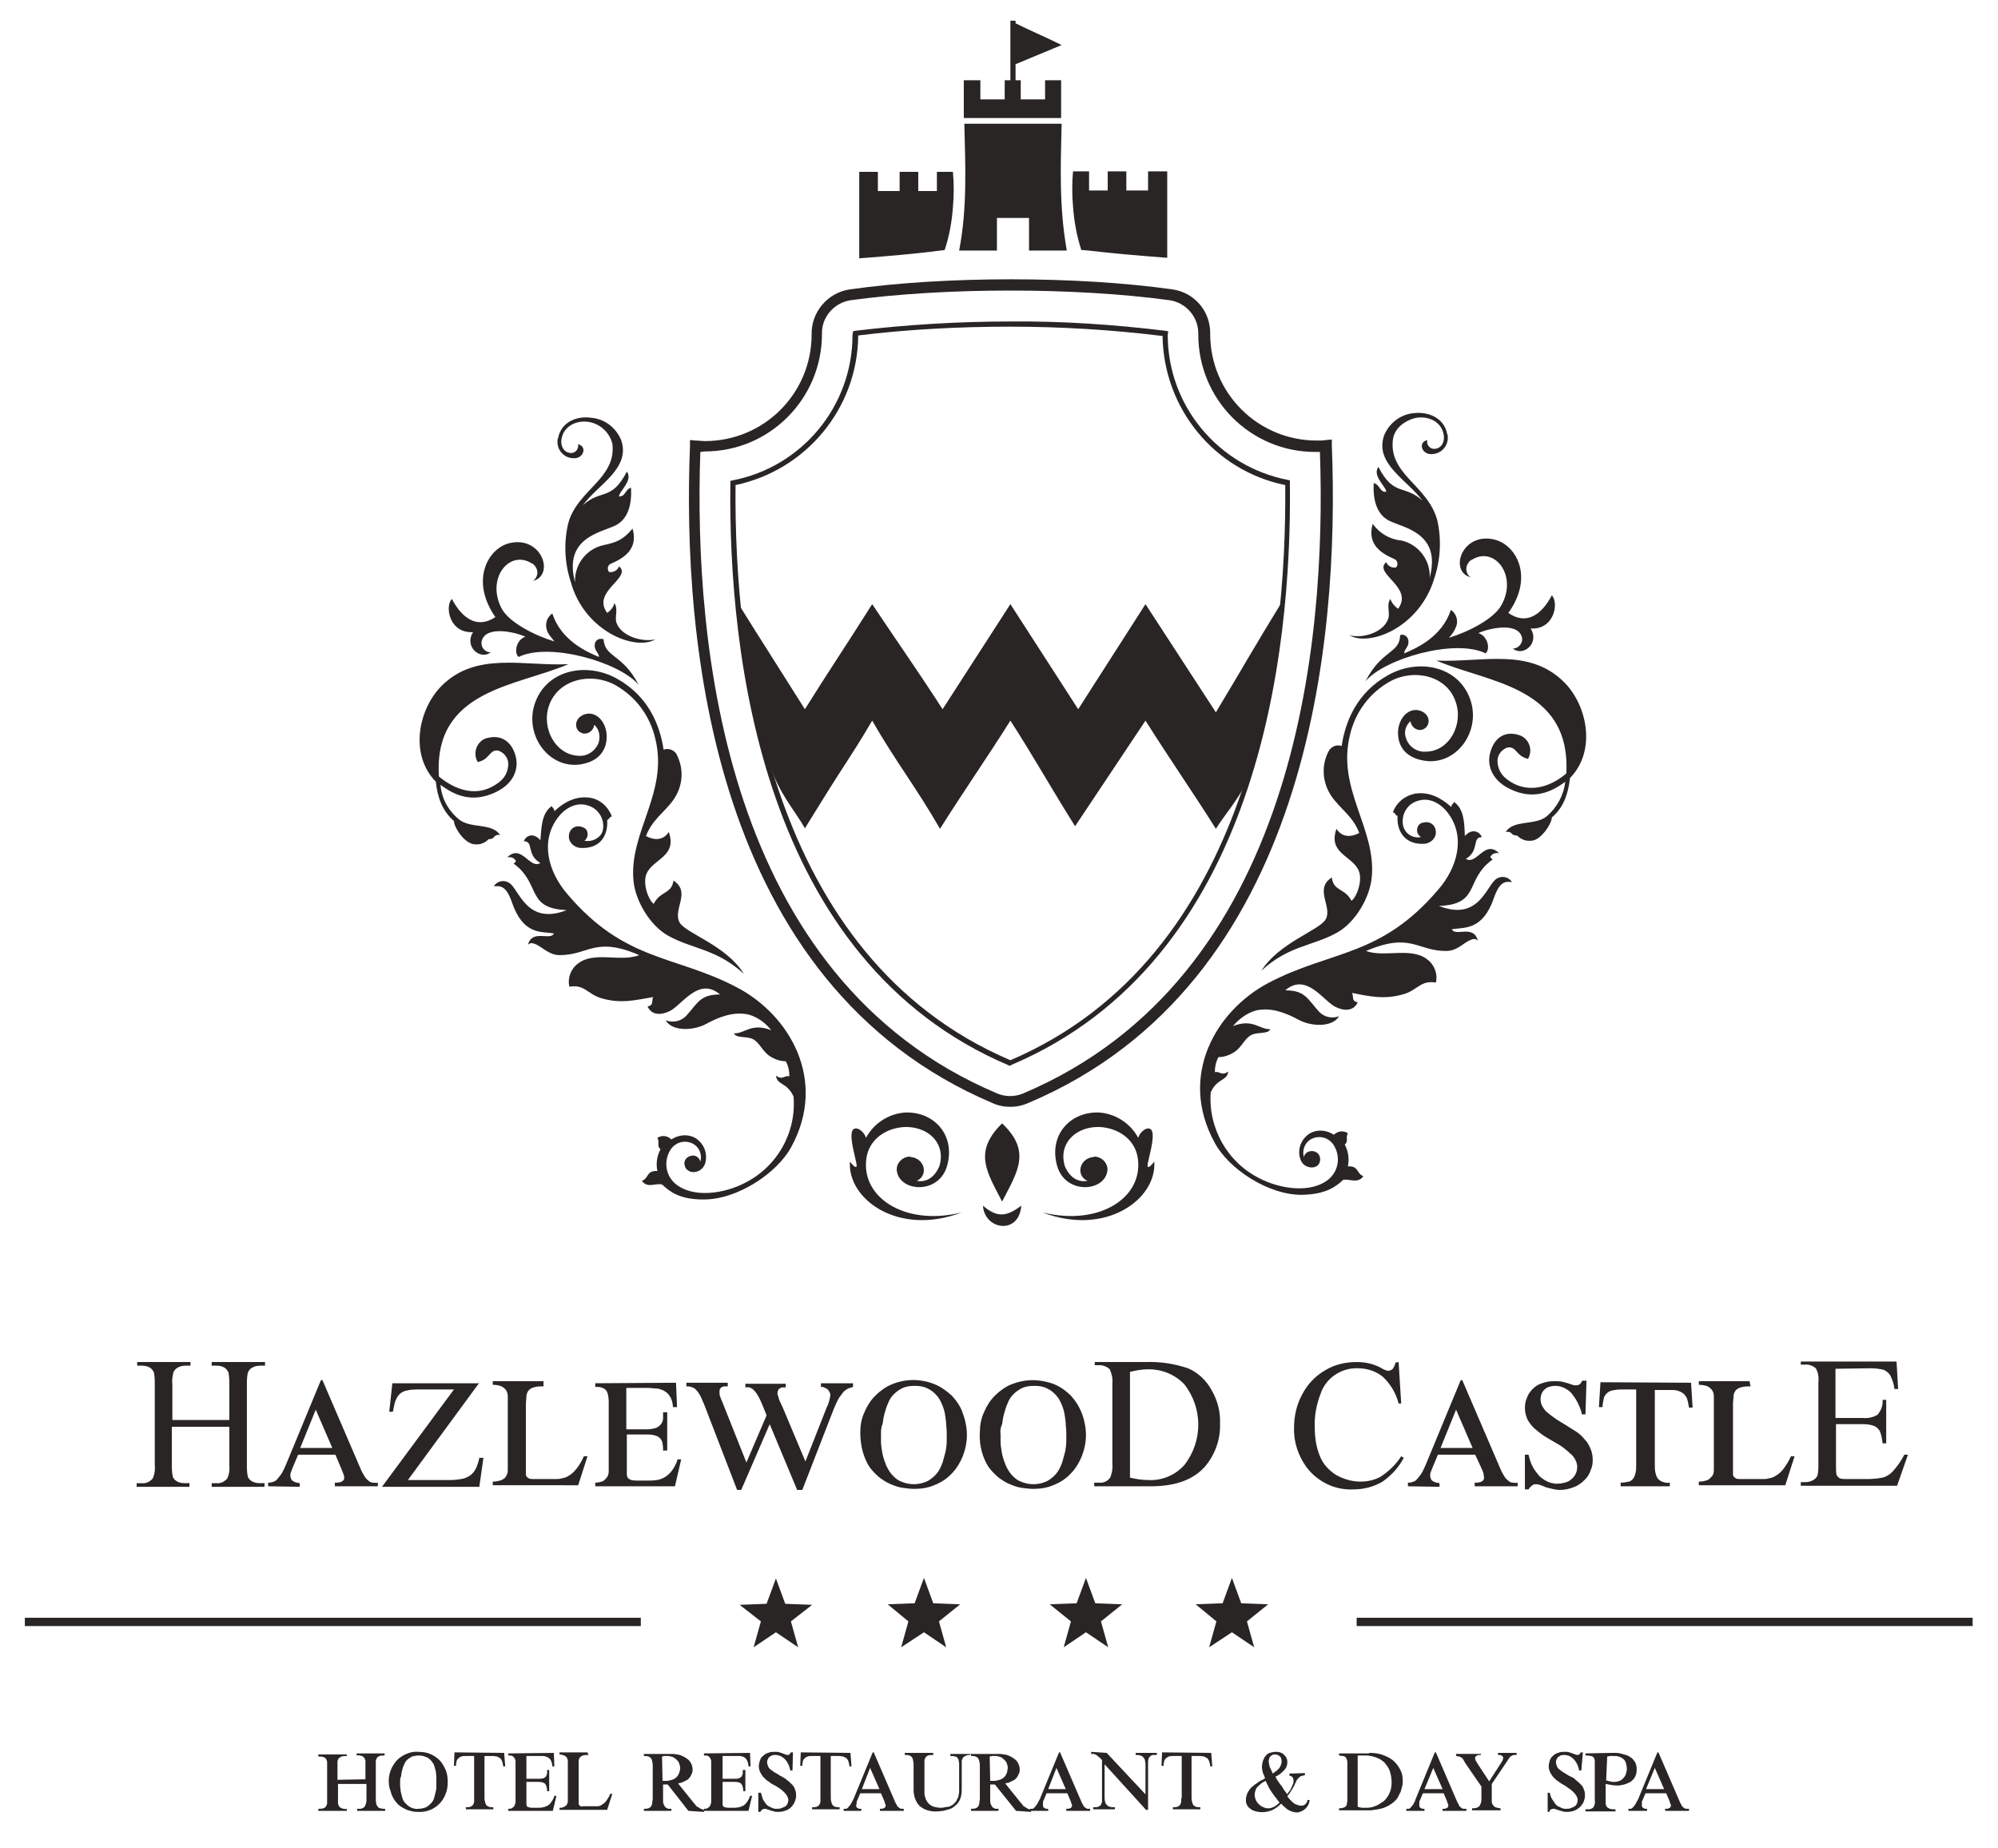 <svg version="1.1" xmlns="http://www.w3.org/2000/svg" x="0" y="0" viewBox="0 0 386 357"
  xml:space="preserve" fill="#292524">
  <path d="M193.6 232.1c3-5.8 5.7-9.7 0-15.1-5.6 5.5-3 9.3 0 15.1m3.7.8c-2.8 2.1-4.6 2.4-7.4 0 .3 4.7 7 5.7 7.4 0m-11.5 1.3c-12.3 4.7-22.1-2.6-21.6-9.8.8 1 1.3 1.3 1.3.8 0-1.3-2.5-8.2.4-7.1.7.4 1.2 1 1.4 1.7 1.5-2.8 4.4-4.7 7.6-4.9 5.5-.2 9.7 4.3 8.1 10.2-1.5 5.6-8.9 5.2-9.7 1.3-.3-1.3.6-2.6 1.9-2.9.3-.1.5-.1.8 0 2.7.3 3.4 3.6 1.1 4.6 3.2.6 4.4-2.9 4.4-2.9 1.2-4-1.7-7.3-6.1-7.5-3.3-.1-7 1.7-7.9 5.4-1.7 7.9 7.1 13.9 18.3 11.1m15.6 0c12.3 4.7 22.1-2.6 21.6-9.8-.8 1-1.3 1.3-1.3.8 0-1.3 2.5-8.2-.4-7.1-.7.4-1.2 1-1.4 1.7-1.5-2.8-4.4-4.7-7.6-4.9-5.5-.2-9.7 4.3-8.1 10.2 1.5 5.6 8.9 5.2 9.7 1.3.3-1.3-.6-2.6-1.9-2.9-.3-.1-.5-.1-.8 0-2.7.3-3.4 3.6-1.1 4.6-3.2.6-4.4-2.9-4.4-2.9-1.2-4 1.7-7.3 6.1-7.5 3.3-.1 7 1.7 7.9 5.4 1.7 7.9-7 13.9-18.3 11.1m-96.6-104.8c-8.9 2.2-18.1 5.3-20.4 13.4-.5 2-.7 4.1-.5 6.1-3.3-5.2-1.1-12.3 3-16 4.8-4.1 10.8-4 17.9-3.5m5-1.1c-10 4.3-26.1 4.9-25 21.7 3 2.5 6.8 3.8 10.2 2 1.9-1 3.1-2.2 3.2-4.4 0-1.2-.8-2.2-1.9-2.6-1.8-.3-1.6 1.7-4 2.2-.9-1.5-.4-3.4 1-4.3.2-.1.5-.3.7-.3 3.1-.9 5.1 1 5.7 3.8.5 2.6-.8 5.2-4.1 6.7-4.4 2-7.7.6-10.5-1.5.2 2.6 1.5 5 3.6 6.7 2.2 1.8 6.4.6 7.9 3-1.4-.2-.8.8-2.2.8-.7.7-1.6 1.1-2.6 1-2 0-4.1-3.3-4.1-4.5-2.3-2-3.2-4.7-3.5-7.6-5.2-5.3-3.3-14.1 1.1-18.5 6.7-6.7 15.8-3.8 24.5-4.2"/>
  <path d="M123.4 132.3c-3.7-4.4-17.3-8.3-23.2-5.4-1-.8-.4-3.4 1.3-3.9-1.9-.9-7.5-2.2-8.4.7-.3.9.2 1.9 1.1 2.2.2.1.4.1.6.1-2 1.6-5.2-1.1-3.4-3.9-4.6.3-5.5-5-4.1-6.4 1.9 3.6 4.8 5.9 8.4 3.5-5-7.2-1.3-13.4 2.8-14.3 6.2-1.4 8.7 6.2 4.5 7.3.9-.7 1.1-1.9.4-2.8-.2-.3-.4-.5-.7-.6-4.4-2.7-8.9 3.1-5.7 8.9 1.5 2.6 6.4 5.1 10.1 6.2-.4-.6-1.3-1.4-1.5-2.4-.3-1.1.1-2.3 1.1-3 1.7 5.2 6.6 7.4 9 8.4.1-.7-.9-1.2-.8-2.3 0-.7.5-1.2 1.2-1.2.2 0 .4 0 .5.1.3 3.6 3.6 2.7 6.8 8.8"/>
  <path d="M114.8 140c-.1 1-1 1.8-2 1.7-.2 0-.4-.1-.6-.2-1.3-.6-1.3-2.8.7-3.5 2.3-.8 4.5 1.6 4.3 4.7-.2 2.8-2.1 4.6-5.4 5-5.8.6-10.3-5.5-8.6-11.4 2-6.8 9.9-8.6 16-5.2s8.3 9 9 13.7c.9-.3 1.8 0 2.4.7 1.6 2.9 1.4 6.3-.5 9-1.6 2.3-4.1 3.8-5.3 7 2.1 1.1 3.6.5 4.4-.8 1.7 4.8-3.1 5.2-4.3 8.1-.8 1.9.4 5.1 1.4 5.8 1.2-2.5 3.5-1.9 3.8-4.5 3.5 2.2-.2 5.6 1.2 8.1 1.2 2.1 9 4.4 12.4 9.9-5.4-4.9-9.9-4.7-14.7-7.4-3.5-2-6.2-6.7-6.6-10.4-1-9.5 6.8-17.1 4.2-27.6-1-4.4-3.8-8.2-7.8-10.4-4.6-2.5-10.9-1.1-12.7 3.9-1.6 4.4 1.2 9.7 5.8 9.8 1.7.1 3.3-1.1 3.8-2.7.3-1.3 0-2.5-.9-3.3"/>
  <path d="M112.9 162.4c.7-.5.8-1.4.4-2.1-.2-.3-.6-.5-1-.6-1-.3-2 .2-2.3 1.2-.1.3-.1.6-.1.9.2 1.3 1.4 2.1 2.7 2 3.6 0 4.9-2.7 4.7-5.4.4-.1.3-.5.9-.7-.7-1.9-2.3-3.3-4.2-3.6-2.7-.4-5 .8-6.9 2.6 0-.6-.4-.6-.5-1-2 1.4-2 4.2-2.2 6.6-1.2-1.4-2.7-1.1-3.2.2 2 0 .4 2.6 3.2 4.2-2.1 1.3-3.6-3.8-6.4-1.1.8-.1 1.4.1 1.7.8-.3.1-.1.3-.5.4 5.4 3.9 2.3 8.7 10.3 9-7.9 3.1-9.2-4.2-11.2-5.3-1-.6-2.3-.3-2.9.7 1.3-.1 2.4-.1 3.5 3.1 2.2 6.4 5.7 5.6 8.1 6-.6 1.5-4.2-.9-5 2.2.4-.4.8-.4 1.5-.1 1.2.5 2.6 2.1 4.6 2.1 5.7 0 6.8-3.7 15.4 0-3.6 1.4-8.7-.8-11.8 1.6-1.4 1-2.1 2.8-1.7 4.5 2.9-.5 3.5 1.4 6.1 2.2 3.9 1.2 7 .3 10.1-.2-.4.7.2 1.6-1.1 1.8.8 1.8 2.7 1.7 4.3.9 2.4-1.2 5.6-6.7 9.7-3.2-3.9 0-4.3 1.7-6.6 4.2-1 1-2.5 1.3-3.9.8 1.3 2.2 5.4 2 7.8.7s5.3-2.5 8.3-1.8c1.7.5 3.2 1.6 4.3 3-3.9-1.5-5.1.7-7.2.6.4 1 2.3.5 3.6 1.1s1.9 2.4 3.3 3.3c.9.6 2 1 3.1 1 .5.9.7 1.9.7 2.9-1.1-.2-1.2.8-2.6-.1.3 1.9 2.1 1.2 3.4 4 .6 7-3.2 13.6-9.4 16.7-3.8 2-10 3.1-13.5.1-1.9-1.7-2.2-4.5-.8-6.6.9-1.3 2.5-1.8 4-1.2 1.4.6 2.1 2.1 1.7 3.6-.2-.9-1.1-1.4-1.9-1.1-.9.2-1.4 1.1-1.1 1.9.1.5.5.9 1 1.1 1.2.4 2.5-.3 2.9-1.5 0-.1.1-.2.1-.4.4-1.8-.4-3.6-2-4.6-1.5-.8-3.2-.6-4.6.3-.7-.7-1.8-.9-2.7-.3.5.9-.2 1.5.6 2.2-.7 1.3-.9 2.8-.6 4.2-2.2-.1-1.6 1.4-3 1.9 1.1 1.5 2.5.4 3.9.7 1.4 1.3 3.3 2.9 7.9 2.9 6.5.1 14.3-5 17.1-10.2 7-12.9-.4-25.4-10.4-30.7-12.1-6.4-21.7-4.9-32.9-18.1-3.7-4.3-5.3-10.2-1.8-14.8 1.2-1.6 3.4-3.1 5.8-2.3 2.1.6 3.4 2.9 2.8 5-.4 1.2-1.9 2.1-3.5 1.8m13.7-38.9c-1.8 1.1-5 .8-8.1-.8-4-2.1-7-5.8-8.2-10.2-1.2-3.6-1.4-7.4-.6-11.1.8-3.5 3.4-5.8 5.5-8.1 2-2.2 3.5-4.4 3.1-7.6-.5-2-2.1-3.6-4.1-4.1-2.3-.6-5.2.4-5.7 3.1-.3 1.5.5 2.9 2 2.8.7-.1 1.2-.7 1.2-1.4 0-.1 0-.2-.1-.3 2 .4 1.1 3-1 2.7-1.7-.1-3-1.6-2.9-3.3 0-.2 0-.4.1-.5.6-3.3 3.8-4.4 6.4-4 2.6.2 4.8 1.9 5.8 4.3 1.9 5.5-4.5 8.6-7.4 12.6 3.5-3.2 5.5-.7 8.5-6.5 1.3 1.7-1.6 3.9-1.5 4.8 1.3 0 1.1-1.3 2.3-1.7.2 3.3-.6 6.1-3 7.3-2.9 1.4-10.1 2.4-7.8 11-.2-3.4 2.2-6.5 5.5-7.2 2.4-.5 3.8-1 5.6-3.2 1.2 4.1-1.9 5.8-4.2 6.8-.5.2-.7.8-.5 1.3 0 .1.1.2.2.3.8.1 1.6-.3 1.9-1.1 2.6 2.2-5.4 4.8-2.3 9 .7-.5 1.2-1.1 1.4-1.9.8 1.2 0 2.7.4 3.8.9 2.6 5 3.8 7.5 3.2m155.9 5.1c7-.4 13.1-.6 17.9 3.6 4.1 3.6 6.3 10.7 3 16 .1-2.1-.1-4.1-.5-6.1-2.4-8.1-11.6-11.2-20.4-13.5m-5-1c8.8.4 17.9-2.6 24.7 4.2 4.4 4.4 6.3 13.2 1.1 18.5-.3 2.9-1.2 5.7-3.5 7.6 0 1.2-2.2 4.6-4.1 4.5-1 .1-1.9-.3-2.6-1-1.4 0-.8-.9-2.2-.7 1.5-2.4 5.7-1.2 7.9-3 2-1.7 3.3-4.1 3.6-6.7-2.8 2.1-6.2 3.5-10.5 1.5-3.3-1.5-4.6-4.2-4.1-6.7.6-2.9 2.6-4.8 5.7-3.8 1.6.5 2.5 2.3 2 3.9-.1.3-.2.5-.3.7-2.4-.6-2.2-2.5-4-2.2-1.1.4-1.9 1.4-1.9 2.6.1 2.2 1.3 3.4 3.2 4.4 3.4 1.7 7.2.5 10.1-2 .9-16.9-15.2-17.5-25.1-21.8"/>
  <path d="M263.8 131.6c3.7-4.4 17.3-8.3 23.2-5.4 1-.8.4-3.4-1.4-3.9 1.9-.9 7.5-2.2 8.4.7.3.9-.3 1.9-1.2 2.2-.2 0-.4.1-.5.1 2 1.6 5.2-1.1 3.4-3.9 4.6.3 5.5-5 4.1-6.4-1.9 3.6-4.8 5.9-8.4 3.4 5.1-7.1 1.4-13.3-2.8-14.2-6.2-1.4-8.7 6.2-4.5 7.3-.9-.6-1.1-1.9-.4-2.8.2-.3.4-.5.7-.6 4.4-2.7 8.9 3.2 5.6 8.9-1.5 2.6-6.4 5.1-10.1 6.2q1.05-1.05 1.5-2.4c.3-1.1-.1-2.3-1.1-3-1.7 5.2-6.6 7.4-9 8.4-.1-.7.9-1.2.8-2.3 0-.7-.5-1.2-1.1-1.3-.2 0-.4 0-.5.1-.1 3.6-3.5 2.7-6.7 8.9"/>
  <path d="M272.5 139.3c.1 1 1 1.8 2 1.7.2 0 .4-.1.6-.2 1.3-.7 1.3-2.8-.7-3.5-2.3-.8-4.5 1.6-4.3 4.7.2 2.8 2.1 4.6 5.5 5 5.8.6 10.3-5.5 8.6-11.4-2-6.8-9.9-8.6-16-5.2s-8.3 9-9 13.7c-.9-.3-1.8 0-2.4.8-1.6 2.8-1.4 6.3.5 9 1.6 2.3 4.1 3.8 5.3 7-2.1 1.1-3.6.5-4.4-.8-1.7 4.8 3.1 5.2 4.3 8.1.8 1.9-.4 5.1-1.4 5.8-1.3-2.5-3.5-1.8-3.8-4.5-3.5 2.2.2 5.7-1.2 8.1-1.2 2.1-9 4.5-12.4 9.9 5.3-4.9 9.9-4.7 14.7-7.4 3.5-2 6.2-6.7 6.6-10.5 1-9.5-6.8-17.1-4.2-27.6 1-4.4 3.8-8.2 7.8-10.4 4.6-2.5 10.9-1.1 12.6 3.9 1.6 4.4-1.2 9.7-5.8 9.7-1.7.1-3.3-1-3.8-2.7-.4-1.2 0-2.4.9-3.2"/>
  <path d="M274.4 161.6c-.7-.5-.8-1.4-.4-2.1.2-.3.6-.6 1-.6 1-.3 2 .2 2.3 1.2.1.3.1.6.1.9-.2 1.3-1.4 2.1-2.7 2-3.5 0-4.9-2.7-4.7-5.4-.4 0-.3-.5-.9-.7.7-1.9 2.3-3.2 4.3-3.6 2.7-.4 5 .8 7 2.6 0-.6.4-.6.5-1 2 1.4 2 4.2 2.1 6.6 1.2-1.4 2.7-1.1 3.3.2-2 0-.4 2.6-3.1 4.2 2.1 1.3 3.6-3.8 6.4-1.1-.8-.1-1.4.1-1.7.8.3.1.1.3.5.4-5.5 3.9-2.3 8.7-10.4 9 7.9 3.1 9.2-4.2 11.2-5.3 1-.6 2.3-.3 2.9.7-1.3-.2-2.4-.1-3.5 3.1-2.2 6.3-5.7 5.6-8.1 6 .6 1.5 4.2-1 5 2.2-.4-.4-.8-.4-1.5-.1-1.2.5-2.5 2.1-4.6 2.1-5.7 0-6.8-3.7-15.5 0 3.6 1.3 8.7-.8 11.8 1.6 1.4 1 2.1 2.8 1.7 4.5-2.9-.5-3.5 1.4-6.1 2.2-3.9 1.2-7 .4-10.1-.2.4.7-.2 1.6 1.1 1.8-.8 1.8-2.7 1.7-4.3.9-2.4-1.2-5.6-6.7-9.7-3.2 3.9 0 4.3 1.7 6.6 4.2 1 1 2.5 1.3 3.8.8-1.3 2.2-5.4 2-7.8.7s-5.3-2.5-8.3-1.8c-1.7.5-3.2 1.6-4.4 3 3.9-1.5 5.1.7 7.2.6-.4 1-2.3.5-3.6 1.1s-1.9 2.4-3.3 3.3c-.9.6-2 1-3.1 1-.5.9-.7 1.9-.7 2.9 1.1-.2 1.2.8 2.6-.1-.3 1.9-2.1 1.2-3.4 4-.5 6.9 3.2 13.5 9.4 16.6 3.8 2 10 3.1 13.5.1 1.9-1.7 2.2-4.5.8-6.6-.9-1.3-2.5-1.8-4-1.2-1.4.6-2.1 2.1-1.7 3.6.2-.9 1.1-1.3 2-1.1.2.1.5.2.7.4.6.6.6 1.7 0 2.3-.1.1-.3.2-.5.3-1.2.4-2.6-.3-2.9-1.6 0-.1-.1-.2-.1-.3-.4-1.8.4-3.6 2-4.6 1.5-.8 3.2-.6 4.6.3.7-.7 1.8-.9 2.7-.3-.5.9.2 1.5-.6 2.2.7 1.3.9 2.8.6 4.2 2.2-.1 1.6 1.4 3 1.9-1.1 1.5-2.5.5-3.9.7-1.4 1.3-3.3 2.8-7.9 2.9-6.5.1-14.3-5-17-10.2-7-12.9.4-25.4 10.4-30.7 12.1-6.4 21.7-4.9 32.9-18.1 3.7-4.3 5.3-10.2 1.8-14.8-1.2-1.6-3.4-3.1-5.8-2.3-2.1.6-3.3 2.8-2.8 4.9.4 1.5 1.9 2.4 3.4 2.1zm-13.7-38.9c1.8 1.1 5 .8 8.1-.8 4-2.1 7-5.8 8.3-10.2 1.2-3.6 1.4-7.4.6-11.1-.9-3.5-3.4-5.8-5.5-8.1-2-2.2-3.5-4.4-3.1-7.6.3-2.2 2.3-3.6 4.1-4.1 2.3-.6 5.2.4 5.7 3.1.3 1.5-.5 2.9-2 2.8-.7-.1-1.2-.7-1.2-1.4 0-.1 0-.2.1-.3-2 .4-1.1 3 1 2.7 1.7-.1 3-1.6 2.9-3.3 0-.2 0-.4-.1-.5-.6-3.3-3.8-4.4-6.4-4.1-2.6.2-4.8 1.9-5.8 4.3-1.9 5.5 4.5 8.6 7.4 12.6-3.5-3.2-5.5-.7-8.5-6.5-1.3 1.7 1.6 3.9 1.5 4.8-1.3.1-1.1-1.3-2.4-1.7-.2 3.3.6 6.1 3 7.3 2.9 1.4 10.1 2.4 7.8 11 .2-3.4-2.2-6.5-5.5-7.2-2.2-.2-4.2-1.4-5.5-3.2-1.2 4.1 1.9 5.8 4.2 6.8.5.2.7.8.5 1.3 0 .1-.1.2-.2.3-.8.2-1.6-.3-1.9-1-2.6 2.2 5.4 4.8 2.3 9-.7-.5-1.2-1.1-1.5-1.9-.8 1.2 0 2.7-.4 3.8-.9 2.7-5 3.9-7.5 3.2"/>
  <path d="M195.2 213.8c-1.2 0-2.3-.2-3.4-.7-54.4-23-60-89.4-58.5-127V85l1.1.1c.6 0 1.2.1 1.8.1 11.4 0 20.6-9.2 20.6-20.6-.1-4.3 3.1-8.1 7.4-8.7 18.3-2.6 43.9-2.6 62.3 0 4.3.6 7.4 4.3 7.3 8.6 0 11.4 9.2 20.6 20.6 20.6.6 0 1.2 0 1.8-.1l1.1-.1V86c1.5 37.6-4.2 104-58.5 127-1.3.6-2.5.8-3.6.8M135.3 87.3c-1.3 37.2 4.6 101.6 57.3 123.9 1.6.7 3.5.7 5.1 0 52.7-22.3 58.6-86.8 57.3-123.9h-.9c-12.5 0-22.6-10.1-22.6-22.7.1-3.3-2.3-6.1-5.5-6.6-18.2-2.5-43.5-2.5-61.7 0-3.2.5-5.6 3.3-5.5 6.5 0 12.5-10.1 22.7-22.6 22.7z"/>
  <path d="m195.1 205.9-.2-.1c-47.7-20.2-54.2-79.2-53.8-112.5v-.4l.4-.1c13.5-2.6 23.2-14.4 23.2-28.1l.1-.7.4-.1q15-1.8 30-1.8c10-.1 20.1.6 30 1.8l.5.1-.1.7c0 13.7 9.8 25.4 23.2 28l.4.1v.4c.4 33.3-6.1 92.3-53.8 112.5zm-53-112.2c-.3 33.1 6.2 91.1 53.1 111.1 46.8-20 53.4-77.9 53.1-111.1-13.7-2.8-23.5-14.8-23.7-28.8q-14.7-1.8-29.4-1.8c-9.8 0-19.7.5-29.4 1.7-.1 14-10 26-23.7 28.9M33.2 274.3h11.1v-6.9c0-.8 0-1.6-.2-2.4-.2-.3-.4-.6-.7-.8-.5-.3-1-.4-1.6-.4h-.9v-.7h10.3v.7h-.9c-.6 0-1.1.1-1.6.4-.4.2-.6.5-.8.9-.2.8-.2 1.6-.2 2.3v15.5c0 .8 0 1.6.2 2.4.1.3.4.6.7.8.5.3 1.1.4 1.6.4h.9v.7H40.9v-.7h.9c.8.1 1.6-.3 2.1-.9.4-.8.5-1.8.4-2.7v-7.3H33.2v7.3c0 .8 0 1.6.2 2.4.1.3.4.6.7.8.5.3 1 .4 1.6.4h.9v.7H26.4v-.7h.9c.8.1 1.6-.2 2.2-.9.4-.9.5-1.8.4-2.7v-15.5c0-.8 0-1.6-.2-2.4-.2-.3-.4-.6-.7-.8-.5-.3-1.1-.4-1.6-.4h-.9v-.7h10.3v.7h-.9c-.6 0-1.1.1-1.6.4-.4.2-.6.5-.8.9-.2.8-.3 1.6-.2 2.3v6.9zm18.6 12.8v-.7c.3 0 .5 0 .8-.1s.6-.2.8-.4c.3-.3.6-.7.9-1.1.4-.6.7-1.3 1-2l6.7-16.2h.3l7.4 17.2c.2.5.5 1 .8 1.5.2.3.5.6.8.8.2.2.5.3.8.3s.6.1.9 0v.7h-8.3v-.7h.5c.2 0 .4-.1.6-.1.2-.1.4-.2.5-.3.2-.2.2-.4.2-.6 0-.3-.1-.5-.2-.8s-.3-.7-.4-1l-1.1-2.6h-7.2l-1.1 2.6c-.1.3-.2.5-.3.8-.1.2-.1.4-.1.7 0 .2.1.5.2.7s.3.3.5.4.4.2.6.2.3.1.5.1v.7zm6.2-7.4h6.2l-3.2-7.4zm34.6-12.6-13.8 18.8h8c.9 0 1.9-.1 2.8-.3.6-.2 1.2-.5 1.6-.9s.7-.9.9-1.4.4-1.1.5-1.7h.8l-.8 5.6H73.8l13.9-18.8h-6.6c-.8 0-1.7 0-2.5.2-.5.1-1 .3-1.4.7s-.6.8-.8 1.3-.3 1.2-.5 2.1h-.7l.6-5.5h16.8zm12.4.7c-.7 0-1.3 0-1.9.2-.4.1-.7.3-1 .6-.2.3-.4.7-.4 1.1 0 .5-.1 1-.1 1.6v13.5c0 .2.1.4.2.5s.3.2.4.3c.3.1.6.1.8.1h4.3c.4 0 .8 0 1.1-.1.5-.1 1-.2 1.4-.5.6-.3 1.1-.8 1.5-1.3.6-.7 1.1-1.6 1.5-2.5h.7l-1.8 5.6H95.2v-.7c.6 0 1.1-.1 1.7-.3.4-.2.7-.4.9-.8.2-.3.3-.7.3-1.1v-14.3c0-.4-.1-.8-.3-1.1s-.5-.6-.9-.8c-.5-.2-1.1-.3-1.7-.3v-.7h9.8zm25.6-.7.2 4.7h-.8c0-.7-.2-1.5-.6-2.1-.3-.5-.7-.8-1.2-1.1-.5-.2-1-.4-1.5-.4s-1-.1-1.5-.1H121v8h4q.9 0 1.8-.3c.7-.3 1.3-1 1.3-1.8v-1.2h.8v7.4h-.8c0-.4 0-.9-.1-1.3 0-.4-.2-.7-.4-1-.3-.3-.6-.5-1-.6-.6-.2-1.2-.2-1.8-.2h-3.7v7.7c0 .3.1.5.2.7.2.2.4.3.7.4.4.1.9.1 1.3.1h1.7c.6 0 1.3 0 1.9-.1s1.1-.3 1.6-.6 1-.8 1.3-1.2c.5-.7.9-1.4 1.1-2.2h.7l-1.2 5.2H115v-.7q.75 0 1.5-.3c.3-.2.6-.5.8-.8s.3-.7.3-1.1V271c0-.4 0-.9-.1-1.3 0-.4-.2-.7-.3-1-.2-.3-.5-.5-.8-.6-.4-.2-.9-.2-1.4-.2v-.7zm10 0v.7h-.6c-.2 0-.4.1-.5.1-.1.1-.3.2-.4.4s-.1.4-.1.6c0 .3 0 .5.1.8.1.2.2.6.4 1l4.7 11.8 3.9-9.1-.8-2c-.3-.7-.6-1.4-1-2-.2-.4-.5-.7-.8-1-.2-.2-.5-.3-.7-.4-.3 0-.5-.1-.8 0v-.7h7.8v.7h-.5c-.2 0-.4 0-.5.1-.2.1-.3.2-.4.3-.1.2-.2.4-.2.7 0 .2 0 .4.1.5.1.2.1.4.2.7.1.2.2.5.3.7l.3.6 4.5 10.7 4.1-10.4c0-.1.1-.2.2-.4s.1-.4.2-.6.1-.4.2-.7c0-.2.1-.4.1-.6 0-.3 0-.5-.2-.8-.1-.2-.3-.4-.4-.5l-.6-.3c-.2-.1-.4-.1-.6-.1v-.7h6.2v.7l-.9.3c-.3.1-.6.4-.9.6l-.9 1.2c-.4.7-.7 1.4-1 2.1l-6.1 15.7h-1l-5.3-12.7-5.5 12.7h-.8l-6.4-16.6c-.3-.6-.5-1.3-.9-1.9-.2-.4-.5-.7-.8-1-.2-.2-.5-.3-.8-.4s-.6-.1-.9-.1v-.7zm25.6 9.7c0-1.4.2-2.7.8-4 .5-1.2 1.2-2.3 2.1-3.2s2-1.7 3.2-2.2c2.7-1.1 5.6-1.1 8.3 0 1.2.5 2.3 1.3 3.3 2.2.9 1 1.7 2.1 2.1 3.4.5 1.3.8 2.8.8 4.2s-.3 2.8-.8 4.1c-.5 1.2-1.2 2.4-2.1 3.3-.9 1-2 1.7-3.2 2.2-1.3.6-2.7.8-4.1.8-.7 0-1.5-.1-2.2-.2-.8-.1-1.6-.4-2.3-.7-.8-.3-1.5-.8-2.2-1.3-.7-.6-1.3-1.2-1.9-2-.6-.9-1-1.9-1.3-2.9-.3-1.1-.5-2.4-.5-3.7m4 .3v1.3c0 .7.1 1.3.2 1.9.1.7.3 1.5.6 2.2.2.7.6 1.4 1.1 2.1.5.6 1.1 1.2 1.8 1.5 1.7.8 3.6.8 5.3 0q1.05-.6 1.8-1.5c.5-.6.8-1.3 1.1-2.1.2-.7.4-1.4.6-2.2.1-.6.2-1.3.2-1.9v-1.3c0-.5 0-1-.1-1.7 0-.7-.1-1.3-.2-2q-.15-1.05-.6-2.1c-.3-.7-.6-1.3-1.1-1.8-.5-.6-1.1-1-1.7-1.3-.8-.4-1.6-.5-2.5-.5-.8 0-1.6.1-2.3.4-.6.3-1.2.7-1.7 1.2s-.9 1.1-1.1 1.7c-.3.6-.5 1.3-.7 2s-.3 1.4-.4 2.1c-.3.6-.3 1.3-.3 2m19.1-.3c0-1.4.2-2.7.8-4 .5-1.2 1.2-2.3 2.1-3.2s2-1.7 3.2-2.2c1.3-.5 2.7-.8 4.1-.8s2.9.3 4.2.8c1.2.5 2.3 1.3 3.2 2.2.9 1 1.6 2.1 2.1 3.4s.8 2.8.8 4.2-.3 2.8-.8 4.1c-.5 1.2-1.2 2.4-2.1 3.3-.9 1-2 1.7-3.2 2.2-1.3.6-2.7.8-4.1.8-.7 0-1.5-.1-2.2-.2-.8-.1-1.6-.4-2.3-.7-.8-.3-1.5-.8-2.2-1.3-.7-.6-1.3-1.2-1.9-2-.6-.9-1-1.9-1.3-2.9-.3-1.1-.5-2.4-.4-3.7m4 .3v1.3c0 .7.1 1.3.2 1.9.1.7.3 1.5.6 2.2.2.7.6 1.4 1.1 2.1.5.6 1.1 1.2 1.8 1.5 1.7.8 3.6.8 5.3 0q1.05-.6 1.8-1.5c.5-.6.8-1.3 1.1-2.1.2-.7.4-1.4.6-2.2.1-.6.2-1.3.2-1.9v-1.3c0-.5 0-1-.1-1.7 0-.7-.1-1.3-.2-2q-.15-1.05-.6-2.1c-.3-.7-.6-1.3-1.1-1.8-.5-.6-1.1-1-1.7-1.3-.8-.4-1.6-.5-2.5-.5-.8 0-1.6.1-2.3.4-.6.3-1.2.7-1.7 1.2s-.9 1.1-1.1 1.7c-.3.6-.5 1.3-.7 2s-.3 1.4-.4 2.1c-.3.6-.4 1.3-.3 2m18.1 10v-.7h.9c.9.1 1.7-.3 2.2-1 .3-.8.5-1.7.4-2.6v-15.5c.1-1-.1-1.9-.5-2.8-.5-.5-1.3-.8-2-.8h-.9v-.6h9.8c2.8-.1 5.5.3 8.2 1.2 1.9.8 3.5 2.3 4.5 4.1 1.2 2 1.8 4.3 1.7 6.6.1 3.1-1 6.1-3 8.4-2.3 2.5-5.7 3.7-10.4 3.7zm6.8-1.7c1.2.3 2.5.5 3.8.5 2.6.1 5.1-1 6.8-2.9 3.6-4.6 3.6-11 0-15.6-1.8-1.9-4.3-2.9-6.9-2.9-1.2 0-2.4.2-3.6.5v20.4zm52-22.3.5 8h-.5c-.5-2-1.6-3.8-3.1-5.2-1.4-1.1-3.1-1.6-4.8-1.6-3.2-.1-6.2 1.9-7.2 5-.8 2.1-1.2 4.3-1.1 6.5 0 1.9.3 3.8 1 5.5.6 1.5 1.7 2.7 3.1 3.6 1.4.8 3.1 1.3 4.7 1.3 1.4 0 2.8-.3 4-1 1.5-1 2.9-2.3 3.9-3.9l.5.3c-1 1.9-2.4 3.4-4.1 4.6-1.7 1-3.6 1.5-5.6 1.5-3.6.2-7-1.5-9.1-4.3-1.6-2.2-2.5-4.9-2.4-7.6 0-2.3.5-4.5 1.6-6.5 1-1.9 2.5-3.5 4.4-4.6 1.8-1.1 3.9-1.6 6.1-1.6 1.8 0 3.5.4 5 1.3.3.2.7.3 1 .4q.45 0 .9-.3c.3-.4.5-.8.6-1.3zm1.8 24v-.7c.3 0 .5 0 .8-.1s.6-.2.8-.4c.3-.3.6-.7.9-1.1.4-.6.7-1.3 1-2l6.7-16.2h.3l7.4 17.2c.2.5.5 1 .8 1.5.2.3.5.6.8.8.2.2.5.3.8.3s.6.1.9 0v.7h-8.3v-.7h.5c.2 0 .4-.1.6-.1.2-.1.4-.2.5-.3.2-.2.2-.4.2-.6 0-.3-.1-.5-.1-.8-.1-.3-.2-.6-.4-1L285 281h-7.2l-1.1 2.6c-.1.3-.2.5-.3.8-.1.2-.1.4-.1.7 0 .2.1.5.2.7s.3.3.5.4.4.2.6.2.3.1.5.1v.7zm6.3-7.4h6.2l-3.2-7.4zm28-6.5h-.7q-.15-.9-.6-1.8c-.3-.7-.7-1.4-1.2-2-.4-.6-1-1-1.6-1.3s-1.2-.4-1.8-.4c-.4 0-.8.1-1.2.2q-.45.15-.9.6c-.2.2-.4.5-.5.8-.3.8-.2 1.7.2 2.4.3.5.6.9 1 1.2.5.4 1 .8 1.6 1.2s1.3.8 2.1 1.3c.6.4 1.3.8 1.9 1.2s1.1.9 1.6 1.5c.5.5.8 1.1 1.1 1.8s.4 1.4.4 2.2c0 .6-.1 1.3-.4 1.9-.2.7-.6 1.3-1.1 1.8-.6.6-1.2 1.1-2 1.4-.9.4-1.9.6-2.9.6-.5 0-1-.1-1.4-.2s-.9-.2-1.2-.3l-1-.4c-.3-.1-.6-.2-.9-.2-.2 0-.4 0-.6.1s-.3.2-.4.3l-.3.3c-.1.1-.1.2-.2.3h-.7V281h.7c.2.8.4 1.6.8 2.3.3.6.7 1.1 1.1 1.6.3.4.8.7 1.2 1 .4.2.7.4 1.1.5.3.1.6.1.9.2h.5c.5 0 1-.1 1.4-.2s.9-.3 1.2-.6c.8-.6 1.2-1.5 1.2-2.4 0-.5-.1-.9-.3-1.3s-.5-.9-.9-1.2c-.4-.4-.9-.8-1.4-1.2s-1.2-.8-1.9-1.2-1.4-.8-2-1.2-1.2-.9-1.8-1.4c-.5-.5-1-1.1-1.3-1.7-.3-.7-.5-1.4-.5-2.2 0-.7.1-1.4.4-2 .2-.6.6-1.2 1.1-1.7s1.1-.9 1.8-1.1c.8-.3 1.6-.4 2.4-.4.5 0 1 0 1.5.1.4.1.8.2 1.1.3l.9.3c.2.1.5.1.7.1.3 0 .5-.1.7-.2.2-.2.3-.4.5-.7h.8zm20.4-6.1.3 4.8h-.7c-.1-.6-.2-1.2-.4-1.8-.2-.4-.4-.7-.8-1-.3-.2-.7-.4-1.1-.5s-.9-.1-1.3-.1h-3V283c0 .5 0 .9.1 1.4.1.4.2.8.4 1.1s.6.6.9.7c.5.2 1 .3 1.5.2v.7h-9.5v-.7c.6 0 1.1-.1 1.6-.2.4-.1.7-.4.9-.7s.3-.7.4-1.1c.1-.5.1-.9.1-1.4v-14.6h-3c-.6 0-1.1.1-1.7.2-.8.2-1.5.9-1.6 1.7-.1.5-.2 1-.2 1.5h-.7l.3-4.8zm11.5.7c-.7 0-1.3 0-1.9.2-.4.1-.7.3-1 .6-.2.3-.4.7-.4 1.1 0 .5-.1 1-.1 1.6v13.5c0 .2.1.4.2.5s.3.2.4.3c.3.1.6.1.8.1h4.3c.4 0 .8 0 1.1-.1.5-.1 1-.2 1.4-.5.6-.3 1.1-.8 1.5-1.3.6-.8 1.1-1.6 1.5-2.5h.7l-1.8 5.6h-16.7v-.7c.6 0 1.1-.1 1.7-.3.4-.2.6-.5.9-.8.2-.3.3-.7.3-1.1v-14.3c0-.4-.1-.8-.3-1.1s-.5-.6-.9-.8c-.5-.2-1.1-.3-1.7-.3v-.7h9.8zm16.4-3.4v9.5h5.3c1 .1 1.9-.1 2.8-.6.7-.8 1.1-1.8 1-2.9h.7v8.4h-.7c-.1-.8-.2-1.5-.5-2.3-.2-.4-.6-.8-1-1-.7-.3-1.5-.4-2.2-.4h-5.3v7.9c0 .7 0 1.3.1 1.9.1.2.3.4.5.6.4.2.9.2 1.4.2h4.1q1.5 0 3-.3c.7-.2 1.3-.6 1.8-1.1.9-1 1.7-2.1 2.3-3.3h.7l-2.1 6h-18.6v-.7h.8c.6 0 1.1-.1 1.6-.4.4-.2.6-.5.8-.8.2-.8.2-1.5.2-2.3v-15.7c.1-1 0-1.9-.5-2.8-.6-.5-1.4-.8-2.1-.7h-.8v-.6h18.5l.3 5.3h-.7c-.1-.9-.4-1.8-.8-2.6-.3-.5-.8-.9-1.3-1.1-.8-.2-1.7-.3-2.5-.3zm-284 79.3v-3.5c0-.2-.1-.4-.2-.6s-.3-.3-.5-.4c-.3-.1-.7-.2-1-.1v-.4h5.4v.4c-.3 0-.7 0-1 .1-.2.1-.4.2-.5.4s-.2.4-.2.6v7.2c0 .3 0 .7.1 1q0 .3.3.6c.1.2.3.3.5.3.3.1.6.1.9.1v.4H69v-.4h.6c.2 0 .4-.1.6-.2s.3-.3.4-.5c.1-.3.2-.6.2-.9v-3.2h-5.5v3.7c0 .2.1.4.2.6s.3.3.5.4c.3.1.7.2 1 .1v.4h-5.5v-.4c.3 0 .7 0 1-.1.2-.1.4-.2.5-.4s.2-.4.2-.6v-7.9c0-.2-.1-.4-.2-.6s-.3-.3-.5-.4c-.3-.1-.7-.1-1-.1v-.4H67v.3c-.3 0-.7 0-1 .1-.2.1-.4.2-.6.4-.1.2-.2.4-.2.6v3.5zm4.5.3c0-1.5.6-2.9 1.6-4q.75-.75 1.8-1.2c.7-.3 1.5-.5 2.3-.4.8 0 1.6.1 2.3.4q1.05.45 1.8 1.2c.5.5.9 1.2 1.2 1.9s.4 1.5.4 2.3-.1 1.6-.4 2.3c-.8 2.2-2.9 3.6-5.2 3.5-.4 0-.8 0-1.2-.1s-.9-.2-1.3-.4-.8-.4-1.2-.7-.7-.7-1-1.1c-.3-.5-.6-1-.7-1.6-.3-.7-.4-1.4-.4-2.1m2.2.2v.7c0 .4.1.7.1 1.1l.3 1.2c.1.4.3.8.6 1.1s.6.6 1 .8 1 .4 1.5.3q.75 0 1.5-.3c.4-.2.7-.5 1-.8s.5-.7.6-1.1l.3-1.2c.1-.4.1-.7.1-1.1v-1.6c0-.4-.1-.8-.1-1.1-.1-.4-.2-.8-.3-1.1-.1-.4-.4-.7-.6-1-.3-.3-.6-.6-1-.7-.4-.2-.9-.3-1.4-.3-.4 0-.9.1-1.3.2-.3.2-.7.4-.9.6q-.45.45-.6.9c-.2.4-.3.7-.4 1.1s-.2.8-.2 1.2c-.2.3-.2.7-.2 1.1m20.1-5.6.2 2.6h-.4c0-.3-.1-.7-.2-1-.1-.2-.2-.4-.4-.6l-.6-.3c-.2 0-.5-.1-.7-.1h-1.7v8c0 .3 0 .5.1.8 0 .2.1.4.2.6s.3.3.5.4c.3.1.6.1.9.1v.4H90v-.4c.3 0 .6 0 .9-.1.2-.1.4-.2.5-.4s.2-.4.2-.6v-8.8H90c-.3 0-.6 0-.9.1-.2.1-.4.2-.6.4q-.3.3-.3.6c-.1.3-.1.5-.1.8h-.4l.1-2.6zm9.6 0 .1 2.6h-.4q0-.6-.3-1.2c-.2-.3-.4-.5-.7-.6s-.5-.2-.8-.2h-3.2v4.4h2.3c.3 0 .7 0 1-.1.2-.1.4-.2.5-.4s.2-.4.2-.6v-.6h.4v4.1h-.4c0-.2 0-.5-.1-.7 0-.2-.1-.4-.2-.6s-.3-.3-.6-.4-.7-.1-1-.1h-2.1v4.3c0 .1 0 .3.1.4s.2.2.4.2c.2.1.5.1.7.1h1c.3 0 .7 0 1-.1.3 0 .6-.2.9-.3.3-.2.5-.4.7-.7q.45-.6.6-1.2h.4l-.7 2.9h-8.6v-.4c.3 0 .6 0 .8-.2.2-.1.3-.3.4-.4.1-.2.1-.4.2-.6v-8c0-.2-.1-.4-.2-.6s-.3-.3-.4-.4c-.2-.1-.5-.1-.8-.1v-.4zm6.7.4c-.4 0-.7 0-1.1.1-.2.1-.4.2-.6.4-.1.2-.2.4-.2.6v8.3c0 .1 0 .2.1.3s.2.1.2.2c.2 0 .3.1.5 0h2.9c.3 0 .5-.1.8-.3s.6-.4.8-.7c.3-.4.6-.9.8-1.4h.4l-1 3.1h-9.2v-.4c.3 0 .6 0 .9-.2.2-.1.4-.2.5-.4s.2-.4.2-.6v-7.9c0-.2-.1-.4-.2-.6s-.3-.3-.5-.4c-.3-.1-.6-.2-.9-.2v-.4h5.4zm19.3 10.8-4-5.1h-.9v3c0 .3 0 .7.2 1 .1.2.2.4.4.5s.3.2.5.2h.5v.4h-5.3v-.4c.3 0 .6 0 .9-.1.2-.1.4-.2.5-.4s.2-.4.2-.6c0-.3.1-.6.1-.9v-6.2c0-.3 0-.6-.1-.9 0-.2-.1-.5-.2-.6-.1-.2-.3-.3-.5-.4-.3-.1-.6-.1-.9-.1v-.4h5.6c.3 0 .6.1.9.1.3.1.6.1.9.3.3.1.6.3.9.5s.6.5.8.9q.3.6.3 1.2c0 .3 0 .6-.2.9-.1.2-.2.5-.4.7s-.3.4-.6.5l-.6.3c-.2.1-.4.2-.6.2l-.4.1 2.9 3.6c.2.2.3.4.5.6.1.2.3.3.5.4s.3.2.5.3.4.1.6.2v.4zm-5-5.8h.9c.2 0 .4-.1.6-.1.2-.1.4-.1.6-.2.4-.2.8-.5 1-1 .1-.2.2-.4.2-.6.1-.2.1-.4.1-.6 0-.3-.1-.6-.2-.9s-.3-.5-.5-.7-.5-.4-.7-.5c-.3-.1-.7-.2-1-.2h-.6l-.5.1z"/>
  <path d="m144.9 338.6.1 2.6h-.4q0-.6-.3-1.2-.3-.45-.6-.6c-.3-.1-.5-.2-.8-.2h-3.3v4.4h2.2c.3 0 .7 0 1-.1.2-.1.4-.2.5-.4s.2-.4.2-.6v-.6h.5v4.1h-.4c0-.2 0-.5-.1-.7 0-.2-.1-.4-.2-.6s-.3-.3-.6-.4-.7-.1-1-.1h-2.1v4.3c0 .1 0 .3.1.4s.2.2.4.2c.2.1.5.1.7.1h.9c.3 0 .7 0 1-.1.3 0 .6-.2.9-.3.3-.2.5-.4.7-.7q.45-.6.6-1.2h.4l-.7 2.9H136v-.4c.3 0 .6 0 .8-.2.2-.1.3-.3.4-.4.1-.2.1-.4.2-.6v-8c0-.2-.1-.4-.2-.6s-.3-.3-.4-.4c-.2-.1-.5-.1-.8-.1v-.4zm8.2 3.4h-.4c-.1-.3-.2-.7-.3-1-.2-.4-.4-.8-.7-1.1-.2-.3-.6-.5-.9-.7-.3-.1-.7-.2-1-.2-.2 0-.5 0-.7.1s-.3.2-.5.3c-.1.1-.2.3-.3.5s-.1.4-.1.5c0 .3.1.6.2.8.1.3.3.5.6.7s.6.5.9.6c.4.2.7.5 1.2.7.3.2.7.4 1 .7.3.2.6.5.9.8s.5.6.6 1c.2.4.2.8.2 1.2s-.1.7-.2 1c-.3.8-.9 1.5-1.7 1.8-.5.2-1 .3-1.6.3-.3 0-.5 0-.8-.1-.2-.1-.5-.1-.7-.2l-.6-.2c-.2-.1-.3-.1-.5-.1-.1 0-.2 0-.3.1-.1 0-.2.1-.2.1l-.2.2-.1.2h-.4v-3.7h.5c.1.4.3.9.4 1.3l.6.9c.2.2.4.4.7.5l.6.3c.2 0 .3.1.5.1h.3c.3 0 .5 0 .8-.1.2-.1.5-.2.7-.3s.4-.3.5-.5.2-.5.2-.8c0-.2-.1-.5-.2-.7s-.3-.5-.5-.7-.5-.5-.8-.7-.7-.5-1.1-.7-.8-.4-1.1-.7c-.4-.2-.7-.5-1-.8s-.5-.6-.7-1q-.3-.6-.3-1.2c0-.4.1-.7.2-1.1.1-.3.3-.7.6-.9.3-.3.6-.5 1-.6.4-.2.9-.2 1.4-.2.3 0 .5 0 .8.1l.6.2.5.2c.1 0 .3.1.4.1s.3 0 .4-.1.2-.2.3-.4h.4zm11.2-3.4.2 2.6h-.4c0-.3-.1-.7-.2-1-.1-.2-.2-.4-.4-.6l-.6-.3c-.2 0-.5-.1-.7-.1h-1.7v8c0 .3 0 .5.1.8 0 .2.1.4.2.6s.3.3.5.4c.3.1.6.1.9.1v.4h-5.3v-.4c.3 0 .6 0 .9-.1.2-.1.4-.2.5-.4s.2-.4.2-.6v-8.8h-1.6c-.3 0-.6 0-.9.1-.2.1-.4.2-.6.4q-.3.3-.3.6c-.1.3-.1.5-.1.8h-.4l.1-2.6zm-1.3 11.2v-.4h.4c.2 0 .3-.1.4-.2.2-.2.3-.4.5-.6.2-.4.4-.7.6-1.1l3.7-9h.2l4.1 9.5c.1.3.3.5.4.8.1.2.3.3.4.4s.3.2.4.2h.5v.4H170v-.4h.3c.1 0 .2 0 .4-.1.1 0 .2-.1.3-.2s.1-.2.1-.3 0-.3-.1-.4c-.1-.2-.1-.4-.2-.6l-.6-1.4h-4l-.6 1.4c-.1.1-.1.3-.1.5 0 .1 0 .2-.1.4 0 .1 0 .3.1.4s.2.2.3.2c.1.1.2.1.3.1h.3v.4zm3.5-4.2h3.4l-1.8-4.1zm21-7v.4c-.3 0-.7 0-1 .2-.2.1-.4.2-.5.4s-.2.4-.2.6v5.2c0 .5 0 .9-.1 1.4-.1.4-.2.8-.4 1.1-.2.4-.5.7-.9 1-.3.3-.7.5-1.1.6s-.7.2-1.1.3c-.3 0-.7.1-1 .1-1.3.1-2.5-.2-3.5-1-.8-.8-1.2-2-1.2-3.1V341c0-.3 0-.6-.1-.9 0-.2-.1-.5-.2-.6-.1-.2-.3-.3-.5-.4-.3-.1-.6-.1-.9-.1v-.4h5.5v.4c-.3 0-.7 0-1 .1-.2.1-.4.2-.5.4s-.2.4-.2.6v6.2c0 .2 0 .5.1.7.1.3.1.5.3.8.3.6.8 1 1.4 1.2.4.1.8.2 1.3.2.3 0 .5 0 .8-.1.3 0 .5-.1.8-.1.3-.1.5-.2.8-.4l.6-.6.3-.6c.1-.2.2-.4.2-.6s.1-.4.1-.6v-5.4c0-.2 0-.4-.1-.7 0-.2-.1-.4-.2-.5-.1-.2-.3-.3-.5-.3-.3-.1-.6-.1-.9-.1v-.4h3.9zm8.8 11.2-4.1-5.1h-.9v3c0 .3 0 .7.2 1 .1.2.2.4.4.5s.3.2.5.2h.5v.4h-5.3v-.4c.3 0 .6 0 .9-.1.2-.1.4-.2.5-.4s.2-.4.2-.6c0-.3.1-.6.1-.9v-6.2c0-.3 0-.6-.1-.9 0-.2-.1-.4-.2-.6s-.3-.3-.5-.4c-.3-.1-.6-.1-.9-.1v-.4h5.6c.3 0 .6.1.9.1.3.1.6.1.9.3.3.1.6.3.9.5s.6.5.8.9q.3.6.3 1.2c0 .3 0 .6-.2.9-.1.2-.2.5-.4.7s-.3.4-.6.5l-.6.3c-.2.1-.4.2-.6.2l-.4.1 2.9 3.6c.2.2.3.4.5.6.1.2.3.3.5.4s.3.2.5.3.4.1.6.2v.4zm-5-5.8h.9c.2 0 .4-.1.6-.1.2-.1.4-.1.6-.2.4-.2.8-.5 1-1 .1-.2.2-.4.2-.6s.1-.4.1-.6c0-.3-.1-.6-.2-.9s-.3-.5-.5-.7-.5-.4-.7-.5c-.3-.1-.7-.2-1-.2h-.6l-.5.1z"/>
  <path d="M199 349.8v-.4h.4c.2 0 .3-.1.4-.2.2-.2.3-.4.5-.6.2-.4.4-.7.6-1.1l3.7-9h.2l4.1 9.5c.1.3.3.5.4.8.1.2.3.3.4.4s.3.2.4.2h.5v.4H206v-.4h.3c.1 0 .2 0 .4-.1.1 0 .2-.1.3-.2s.1-.2.1-.3 0-.3-.1-.4c-.1-.2-.1-.4-.2-.6l-.6-1.4h-4l-.6 1.4c-.1.1-.1.3-.1.5v.4c0 .1 0 .3.1.4s.2.2.3.2c.1.1.2.1.3.1h.3v.4zm3.5-4.2h3.4l-1.8-4.1zm11.3-7 7.5 8V341c0-.3 0-.6-.1-.9q0-.3-.3-.6c-.1-.2-.3-.3-.6-.4s-.6-.1-.9-.1v-.4h4.1v.4h-.7c-.4 0-.7.3-.9.7-.1.3-.1.5-.1.8v9.1h-.4l-8-8.8v6.3c0 .3 0 .6.1.9q0 .3.3.6c.1.2.3.3.6.4s.7.1 1 .1v.4h-4.2v-.4c.3 0 .7 0 1-.1.2-.1.4-.2.5-.4s.2-.4.2-.7V340c-.2-.3-.5-.5-.6-.6-.2-.1-.3-.3-.5-.4-.1-.1-.3-.1-.5-.2h-.5v-.4zm20.2 0 .2 2.6h-.4c0-.3-.1-.7-.2-1-.1-.2-.2-.4-.4-.6l-.6-.3c-.2 0-.5-.1-.7-.1h-1.7v8c0 .3 0 .5.1.8 0 .2.1.4.2.6s.3.3.5.4c.3.1.6.1.9.1v.4h-5.3v-.4c.3 0 .6 0 .9-.1.2-.1.4-.2.5-.4s.2-.4.2-.6c0-.3 0-.5.1-.8v-8h-1.6c-.3 0-.6 0-.9.1-.2.1-.4.2-.6.4q-.3.3-.3.6c-.1.3-.1.5-.1.8h-.4l.1-2.6zm18.1 3.9v.4l-.4.1c-.1 0-.3.1-.4.1-.1.1-.3.2-.4.3-.1.2-.3.3-.4.5l-.5 1.1-.4.7-.4.6c-.1.2-.3.4-.5.7l.4.5.6.6c.2.2.5.4.8.5s.6.2.9.2.6-.1.8-.3.4-.5.4-.8h.4c0 .4-.2.9-.4 1.2s-.4.5-.7.7c-.2.2-.5.3-.8.4-.2.1-.4.1-.6.1-.3 0-.7-.1-1-.2s-.6-.3-.8-.4c-.2-.2-.5-.4-.7-.6l-.5-.5c-.5.5-1 .9-1.6 1.2-1.1.5-2.4.6-3.6.2-.4-.1-.7-.4-1-.6-.2-.2-.4-.5-.5-.8s-.1-.5-.1-.8.1-.7.2-1 .3-.6.5-.9.4-.5.7-.7c.2-.2.5-.4.8-.6s.5-.4.8-.5.5-.3.7-.4c-.1-.3-.2-.6-.4-1-.1-.4-.2-.8-.2-1.2s.1-.8.2-1.2c.1-.3.3-.7.5-.9.2-.3.5-.5.8-.6.4-.1.7-.2 1.1-.2.3 0 .6 0 .9.1s.5.2.7.4.4.4.5.6.2.5.2.8 0 .5-.1.8-.2.5-.4.7c-.2.3-.5.5-.7.7-.3.3-.7.5-1.1.7.2.4.4.7.6 1s.4.6.6.8l.5.8.6.8c.1-.2.2-.4.4-.6s.3-.5.4-.7.2-.5.3-.7.1-.5.1-.7-.1-.5-.2-.6q-.3-.3-.6-.3v-.4zm-7.6 1.5-.7.4c-.2.2-.5.4-.7.6s-.4.4-.5.7-.2.6-.2.9c0 .8.3 1.5.9 2 .2.2.5.4.8.5.2.1.5.2.8.2h.3c.2 0 .4-.1.5-.1.6-.2 1.1-.6 1.5-1-.4-.5-.7-.9-1-1.3s-.5-.7-.7-1-.4-.6-.5-.9zm1.4-1.4.5-.4c.2-.1.4-.3.6-.5s.3-.4.4-.6c.1-.3.2-.5.2-.8 0-.4-.1-.8-.3-1s-.6-.4-.9-.4c-.2 0-.4 0-.6.1-.1.1-.3.2-.4.3s-.2.3-.2.4-.1.3-.1.4c0 .4.1.8.2 1.2.2.4.4.9.6 1.3m18.6-4c1 0 2 .1 2.9.5.8.3 1.5.7 2 1.2s.9 1.1 1.2 1.7.4 1.3.4 2c0 .3 0 .7-.1 1-.1.4-.2.8-.3 1.1l-.6 1.2c-.3.4-.6.7-1 1s-.9.6-1.4.8c-.4.2-.9.3-1.4.4s-.9.1-1.4.2h-6.1v-.4c.3 0 .5 0 .8-.1.4-.1.7-.4.7-.7 0-.2.1-.5.1-.7v-7.1c0-.3 0-.6-.1-.8-.1-.4-.4-.7-.8-.7-.2 0-.5-.1-.7-.1v-.4h5.8zm-2.2 10.4c.1 0 .2.1.3.1l.5.1h1c1 0 2-.4 2.8-1 .4-.2.7-.5 1-.9s.5-.8.7-1.3c.4-1.3.3-2.6-.1-3.9-.2-.6-.6-1.1-1-1.6-.4-.4-1-.8-1.6-1s-1.3-.4-2-.4h-1.6zm9.4.8v-.4h.4c.2 0 .3-.1.4-.2.2-.2.3-.4.5-.6.2-.4.4-.7.5-1.1l3.7-9h.2l4.1 9.5c.1.3.3.5.4.8.1.2.3.3.4.4s.3.2.5.2h.5v.4h-4.6v-.4h.3c.1 0 .2 0 .4-.1.1 0 .2-.1.3-.2s.1-.2.1-.3 0-.3-.1-.4c-.1-.2-.1-.4-.2-.6l-.6-1.4h-4l-.6 1.4c-.1.1-.1.3-.1.5v.4c0 .1 0 .3.1.4s.2.2.3.2c.1.1.2.1.3.1h.3v.4zm3.5-4.2h3.5l-1.8-4.1zm10.9-7v.4h-.3c-.1 0-.3 0-.4.1-.1 0-.2.1-.3.2s-.2.2-.1.3c0 .2 0 .3.1.5.1.1.2.3.3.5l2.3 3.5 2-3.1c.2-.3.4-.6.5-.8s.2-.4.2-.6c0-.1 0-.2-.1-.3l-.2-.2c-.1 0-.2-.1-.3-.1h-.4v-.4h3.6v.4h-.5c-.2 0-.3.1-.5.2s-.4.3-.5.5l-.6.9-2.7 4v3.4c0 .2.1.5.2.6.1.2.3.4.5.5.3.1.7.2 1 .2v.4h-5.5v-.4c.3 0 .6 0 .9-.1.2-.1.4-.2.5-.3l.3-.6c.1-.3.1-.7.1-1v-2.2l-3.1-4.5-.4-.7c-.1-.2-.2-.3-.4-.4-.1-.1-.3-.2-.4-.2-.2 0-.4-.1-.6-.1v-.4h4.8zm19.4 3.4h-.4c-.1-.3-.2-.7-.3-1-.2-.4-.4-.8-.7-1.1-.2-.3-.6-.5-.9-.7-.3-.1-.7-.2-1-.2-.2 0-.4 0-.7.1-.2.1-.3.2-.5.3-.1.1-.2.3-.3.5s-.1.4-.1.5c0 .3.1.6.2.8.1.3.3.5.6.7s.6.5.9.6c.3.2.7.5 1.2.7s.7.4 1 .7c.3.2.6.5.9.8s.5.6.6 1c.2.4.2.8.2 1.2s-.1.7-.2 1c-.1.4-.4.7-.6 1-.3.3-.7.6-1.1.8-.5.2-1 .3-1.6.3-.3 0-.5 0-.8-.1-.2-.1-.5-.1-.7-.2l-.6-.2c-.2-.1-.3-.1-.5-.1-.1 0-.2 0-.4.1-.1 0-.2.1-.2.1-.1.1-.1.1-.1.2l-.1.2h-.3v-3.7h.4c.1.4.2.9.5 1.3l.6.9c.2.2.4.4.7.5l.6.3c.2 0 .3.1.5.1h.3c.3 0 .5 0 .8-.1.2-.1.5-.2.7-.3s.4-.3.5-.5.2-.5.2-.8-.1-.5-.2-.7-.3-.5-.5-.7-.5-.5-.8-.7-.7-.5-1-.7-.8-.4-1.1-.7c-.4-.2-.7-.5-1-.8s-.5-.6-.7-1q-.3-.6-.3-1.2c0-.4.1-.7.2-1.1.1-.3.3-.7.6-.9.3-.3.6-.5 1-.6.4-.2.9-.2 1.4-.2.3 0 .5 0 .8.1l.6.2.5.2c.1 0 .3.1.4.1s.3 0 .4-.1.2-.2.3-.4h.4zm5.8-3.4h.7c.3 0 .7 0 1 .1.4.1.8.2 1.1.3.4.1.7.3 1 .5s.6.6.8.9c.2.4.3.9.3 1.4s-.1 1-.3 1.4-.5.7-.9 1c-.4.2-.8.4-1.2.5s-.8.2-1.2.2-.8 0-1.3-.1c-.4-.1-.7-.1-1.1-.2v3.8c0 .2.1.4.2.6.2.2.4.3.6.4.3.1.7.1 1.1.1v.4h-5.8v-.4h.7c.2 0 .4-.1.6-.2s.3-.3.4-.5c.1-.3.2-.7.1-1v-7.7c0-.2-.1-.4-.2-.6q-.3-.3-.6-.3c-.3-.1-.7-.1-1-.1v-.4zm-1 5.3.3.1.4.1.5.1h.5c.3 0 .6-.1.9-.2s.5-.3.7-.5.4-.5.5-.8.2-.7.2-1c0-.4-.1-.8-.2-1.2-.1-.3-.3-.6-.6-.8-.2-.2-.5-.3-.8-.4s-.5-.1-.8-.1h-.8c-.2 0-.4.1-.6.1zm4.3 5.9v-.4h.4c.2 0 .3-.1.4-.2.2-.2.3-.4.5-.6.2-.4.4-.7.6-1.1l3.7-9h.2l4.1 9.5c.1.3.3.5.4.8.1.2.3.3.4.4s.3.2.5.2h.5v.4h-4.6v-.4h.3c.1 0 .2 0 .4-.1.1 0 .2-.1.3-.2s.1-.2.1-.3 0-.3-.1-.4c-.1-.2-.1-.4-.2-.6l-.6-1.4h-4l-.6 1.4c-.1.1-.1.3-.1.5v.4c0 .1 0 .3.1.4s.2.2.3.2c.1.1.2.1.3.1h.3v.4zm3.4-4.2h3.5l-1.8-4.1zM4.8 312.5h119v1.6H4.8zm257.3 0h119v1.6h-119zm-112.2-7.6 1.8 4.9 5.2.2-4.1 3.2 1.4 5-4.3-2.9-4.3 2.9 1.4-5-4.1-3.2 5.2-.2zm28.6-.1 1.8 4.9 5.2.2-4.1 3.3 1.4 5-4.3-2.9-4.4 2.9 1.4-5-4-3.3 5.2-.2zm31.3 0 1.8 4.9 5.2.2-4.1 3.3 1.4 5-4.3-2.9-4.3 2.9 1.4-5-4.1-3.3 5.2-.2zm28.2 0 1.8 4.9 5.2.2-4.1 3.3 1.4 5-4.3-2.9-4.4 2.9 1.4-5-4-3.3 5.2-.2zm9.4-188.1c-4.2 6.8-8.4 14.1-12.5 20.9l-13.6-20.9-13 20.3-13.1-20.3-13.1 20.3c-4.5-7-9-13.4-13.6-20.3-4.4 7-8.7 13.4-13 20.3-4.4-7-8.2-12.9-12.5-19.8.2 7.2 1.3 14.4 3.1 21.4 1.5 5.2 2.6 9.4 3.6 11.7 1.6 3.8 4.3 7 5.8 9.7 2.2-3.5 4.3-7 6.5-10.4s4.3-6.6 6.5-10.4c4.4 7.7 8.7 13.2 13.1 20.9 4.4-7 9.2-13.9 13.6-20.9 4.4 6.8 8.2 13.6 12.5 20.4l13.6-20.4c4.4 7 9.2 13.9 13.6 20.9 1.6-2.6 4.4-5.7 6.1-9.4 1-2.3 1.8-6.5 3.3-12 2-7.2 3-14.6 3.1-22M166 49.9V33.2h3.6v3.7h4.2v-3.7h3.6v3.7h3.6v-3.7h3.1c.2 2.3.2 4.5 0 6.8-.2 2.8-.7 5.6-1.6 8.3-1.3.1-3.4.6-16.5 1.6m20.3-34.4h3.1v3.7h4.7v-3.7h3.1v3.7h4.7v-3.7h3.1v7.3h-18.8v-7.3zm9.9 0h-1V4h1zm8.9-6.8-8.9 3.7V4.5c2.8 1.4 6.1 2.8 8.9 4.2m-9.4 33.4h-3.1v6.3h-7.3c1.6-8.3 1.2-16.4 1-24.5h9.4m0 18.2h3.1v6.3h7.3c-1.5-8.4-1.2-16.4-1-24.5h-9.4m29.8 25.9V33.1h-3.7v3.7h-4.2v-3.7H214v3.7h-3.6v-3.7h-3.1c-.2 2.3-.2 4.5 0 6.8.2 2.8.7 5.6 1.6 8.4 1.4 0 3.4.5 16.6 1.5"/>
</svg>